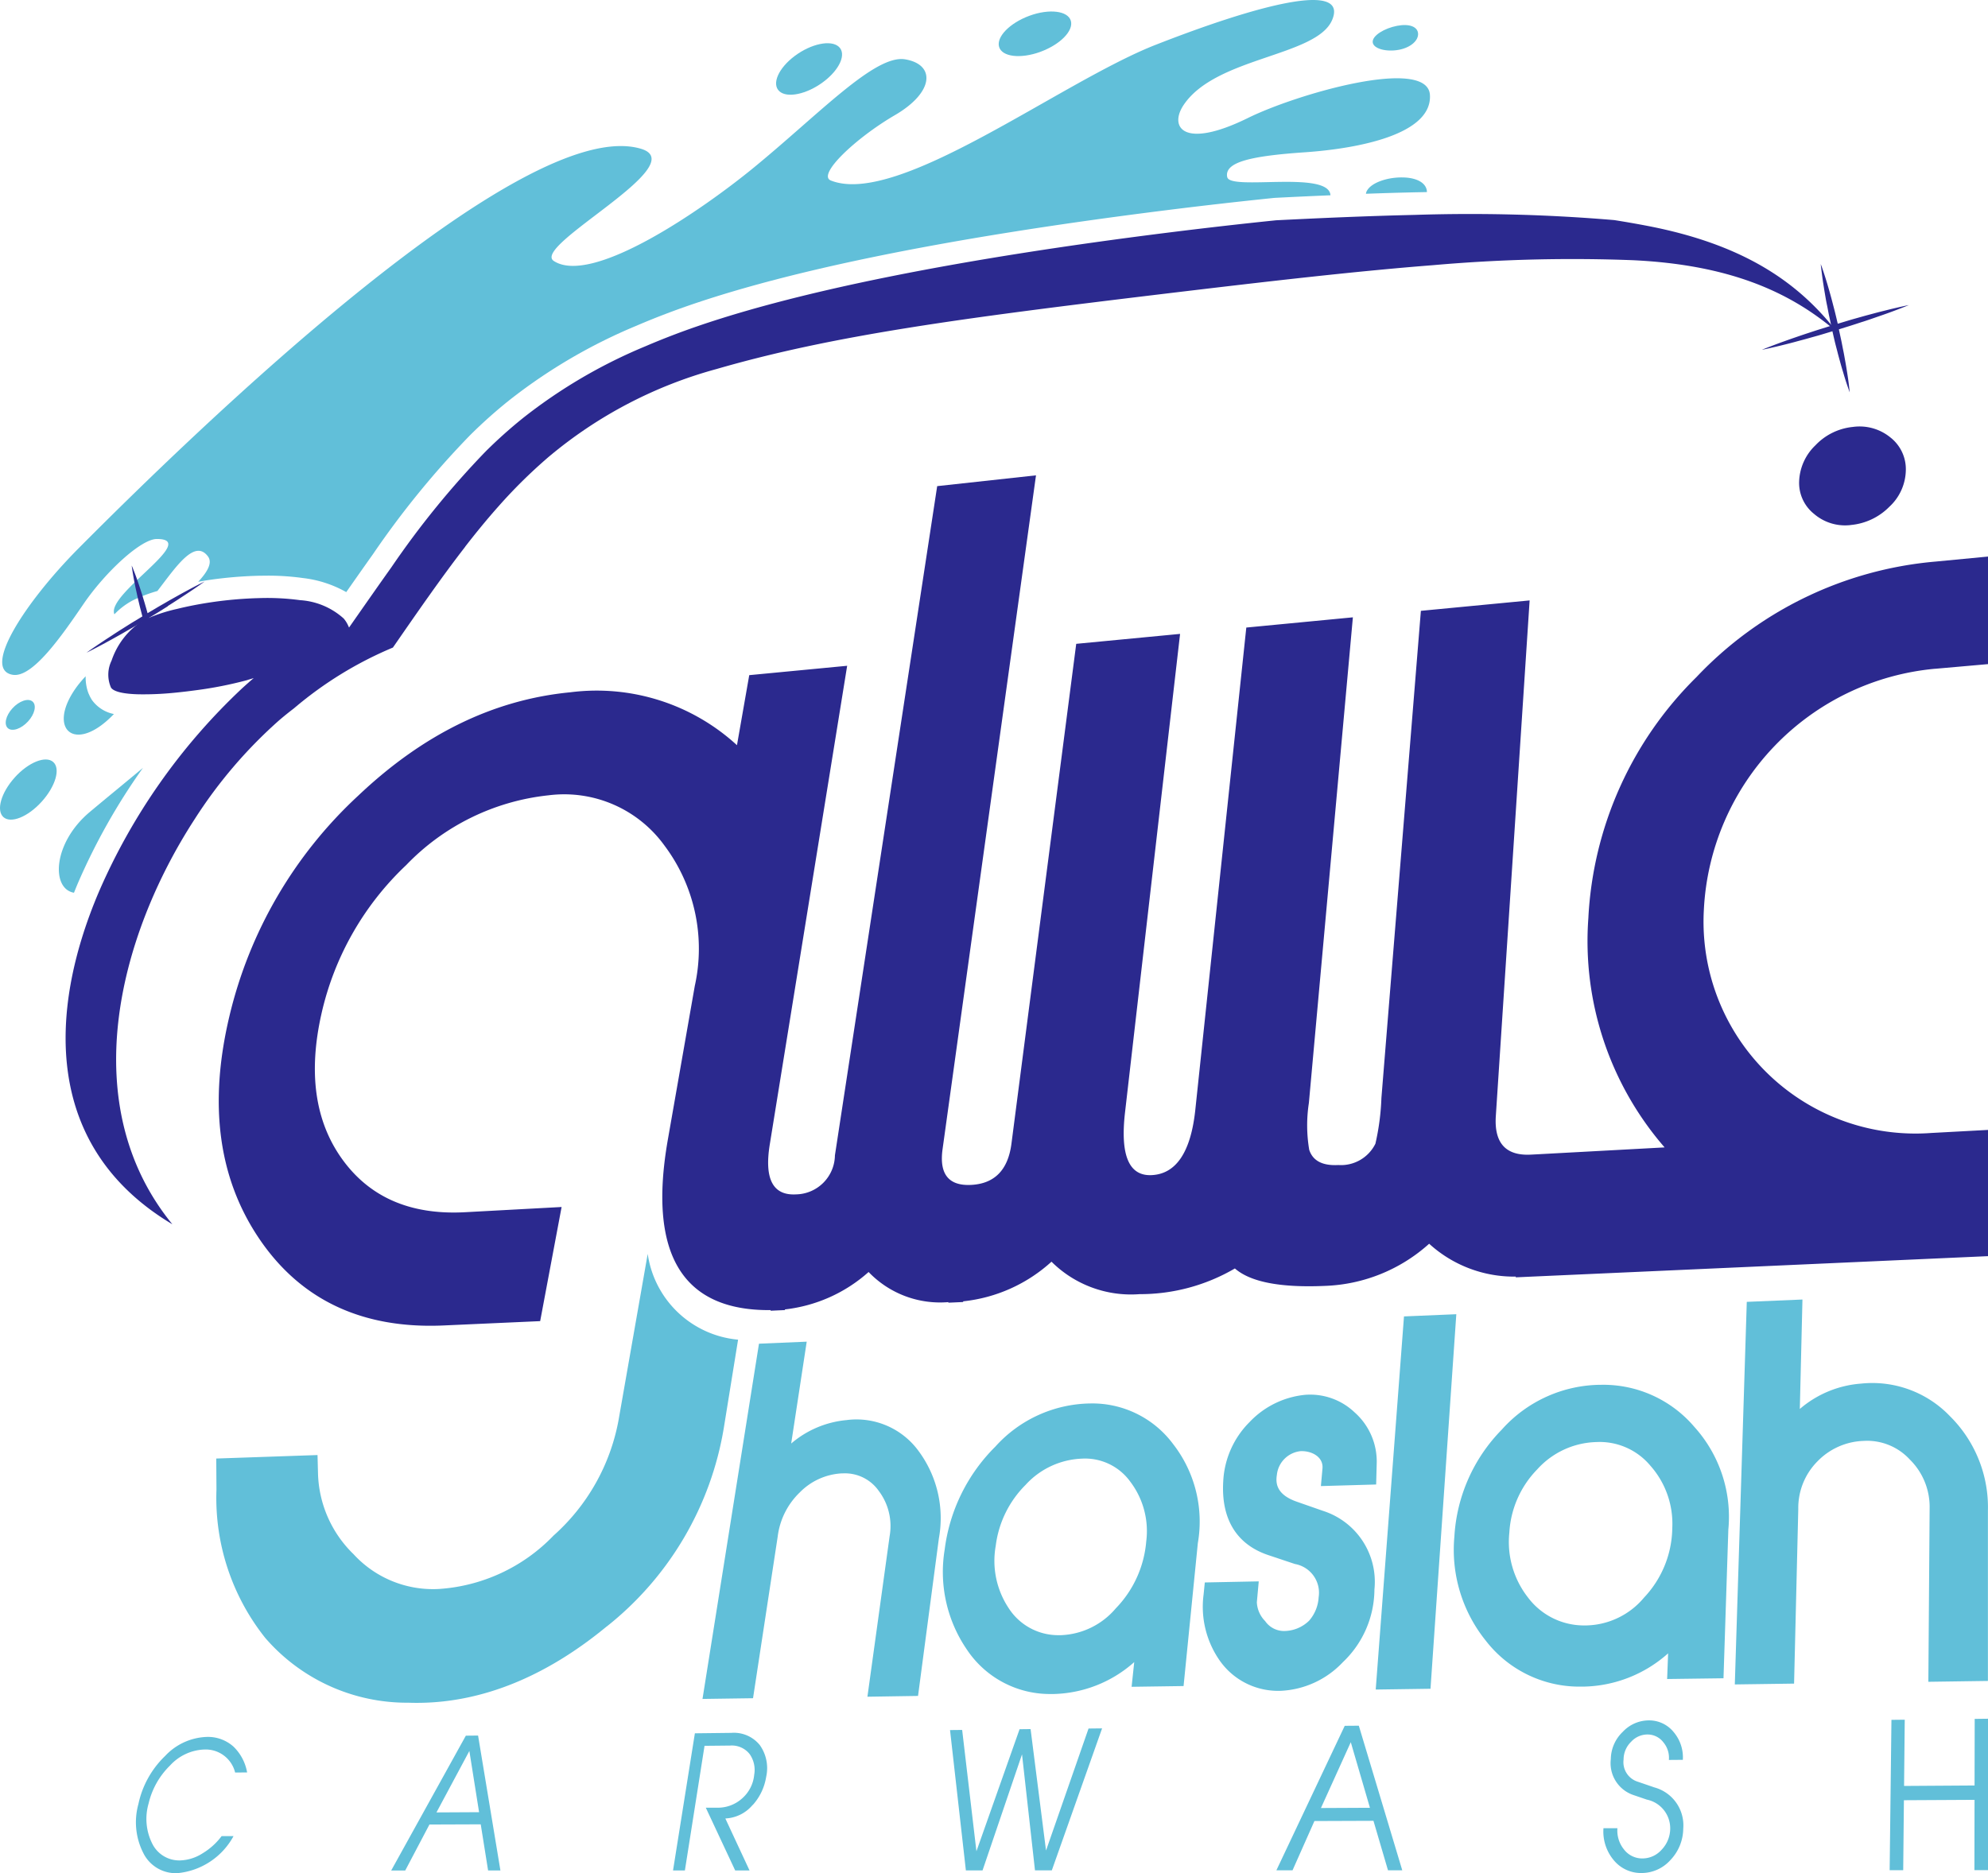 <svg xmlns="http://www.w3.org/2000/svg" width="125.389" height="118.176" viewBox="0 0 125.389 118.176">
  <g id="Group_640" data-name="Group 640" transform="translate(-851.946 -577.161)">
    <path id="Path_1" data-name="Path 1" d="M390.984,367.821a1.91,1.91,0,0,1,2,1.449l.755-.007a2.969,2.969,0,0,0-.861-1.63,2.407,2.407,0,0,0-1.662-.611,3.77,3.77,0,0,0-2.653,1.207,5.9,5.9,0,0,0-1.683,3.039,4.273,4.273,0,0,0,.307,3.069,2.284,2.284,0,0,0,2.146,1.281,4.5,4.5,0,0,0,3.55-2.339l-.751,0a4.208,4.208,0,0,1-1.2,1.086,2.788,2.788,0,0,1-1.422.449,1.9,1.9,0,0,1-1.757-1.065,3.478,3.478,0,0,1-.226-2.53,4.91,4.91,0,0,1,1.347-2.389,3.086,3.086,0,0,1,2.115-1.011" transform="translate(473.793 319.72)" fill="#61bfd9"/>
    <path id="Path_2" data-name="Path 2" d="M419.179,366.883l-4.708,8.505h.885l1.527-2.9,3.235-.012.465,2.911h.777l-1.409-8.512Zm-1.853,4.841,2.075-3.876.613,3.862Z" transform="translate(462.149 319.781)" fill="#61bfd9"/>
    <path id="Path_3" data-name="Path 3" d="M450.146,371.13a3.46,3.46,0,0,0,.842-1.765,2.514,2.514,0,0,0-.4-2.013,2.1,2.1,0,0,0-1.8-.77l-2.295.027-1.378,8.653h.748l1.239-7.863,1.61-.016a1.432,1.432,0,0,1,1.232.533,1.729,1.729,0,0,1,.291,1.306,2.266,2.266,0,0,1-.746,1.481,2.289,2.289,0,0,1-1.6.6l-.707,0,1.853,3.958h.905l-1.525-3.276.212-.022a2.384,2.384,0,0,0,1.509-.833" transform="translate(449.281 319.905)" fill="#61bfd9"/>
    <path id="Path_4" data-name="Path 4" d="M481.276,373.8l-.974-7.661-.695.008-2.721,7.7-.9-7.655-.765.008,1,8.854h1.051l2.49-7.322.818,7.32h1.061l3.171-8.959-.854.01Z" transform="translate(436.646 320.11)" fill="#61bfd9"/>
    <path id="Path_5" data-name="Path 5" d="M515.006,365.809l-4.311,9.116h1.019l1.381-3.109,3.723-.014.917,3.123h.9l-2.74-9.123Zm-1.5,5.186,1.882-4.153,1.208,4.138Z" transform="translate(421.756 320.233)" fill="#61bfd9"/>
    <path id="Path_6" data-name="Path 6" d="M549.42,369.436l-1-.343a1.289,1.289,0,0,1-.9-1.4,1.565,1.565,0,0,1,.481-1.127,1.393,1.393,0,0,1,1.086-.453,1.251,1.251,0,0,1,.943.493,1.52,1.52,0,0,1,.348,1.112l.88-.007a2.473,2.473,0,0,0-.583-1.756,1.989,1.989,0,0,0-1.549-.733,2.262,2.262,0,0,0-1.656.721,2.417,2.417,0,0,0-.755,1.722,2.121,2.121,0,0,0,1.389,2.254l.878.3a1.849,1.849,0,0,1,1.479,1.82,1.94,1.94,0,0,1-.547,1.349,1.616,1.616,0,0,1-1.24.544,1.447,1.447,0,0,1-1.134-.574,1.883,1.883,0,0,1-.408-1.333l-.881,0a2.813,2.813,0,0,0,.647,2.015,2.222,2.222,0,0,0,1.749.812,2.442,2.442,0,0,0,1.824-.815,2.907,2.907,0,0,0,.812-1.979,2.481,2.481,0,0,0-1.864-2.619" transform="translate(406.83 320.477)" fill="#61bfd9"/>
    <path id="Path_7" data-name="Path 7" d="M582.717,369.258l-4.446.029.043-4.179-.839.009-.113,9.484h.855l.044-4.413,4.455-.024-.008,4.435h.857v-9.552l-.839.01Z" transform="translate(393.77 320.548)" fill="#61bfd9"/>
    <path id="Path_8" data-name="Path 8" d="M461.906,346.395l1.315-9.941a7.114,7.114,0,0,0-1.305-5.543,4.844,4.844,0,0,0-4.518-1.919,6.245,6.245,0,0,0-3.493,1.48l.98-6.427-3.011.128-3.562,22.412,3.187-.045,1.556-10.2a4.655,4.655,0,0,1,1.393-2.785,4.009,4.009,0,0,1,2.638-1.2l.084,0a2.6,2.6,0,0,1,2.255,1.1,3.68,3.68,0,0,1,.689,2.863l-1.4,10.127Z" transform="translate(447.943 337.761)" fill="#61bfd9"/>
    <path id="Path_9" data-name="Path 9" d="M489.636,348.594l.9-9.017a7.968,7.968,0,0,0-1.562-6.254,6.345,6.345,0,0,0-5.21-2.558,8.2,8.2,0,0,0-6,2.724,11.1,11.1,0,0,0-3.195,6.494,8.661,8.661,0,0,0,1.41,6.324,6.282,6.282,0,0,0,5.168,2.789c.1,0,.2,0,.3,0a7.917,7.917,0,0,0,5.077-2.013l-.165,1.558Zm-4.263-4.916a4.77,4.77,0,0,1-3.463,1.706c-.084,0-.169,0-.251,0a3.712,3.712,0,0,1-3.065-1.722,5.391,5.391,0,0,1-.805-3.918,6.568,6.568,0,0,1,1.88-3.839,5.064,5.064,0,0,1,3.546-1.658,3.518,3.518,0,0,1,3.053,1.444,5.157,5.157,0,0,1,1.013,3.782,6.872,6.872,0,0,1-1.907,4.206" transform="translate(436.961 334.939)" fill="#61bfd9"/>
    <path id="Path_10" data-name="Path 10" d="M502.832,341.647l-.076.762a5.928,5.928,0,0,0,1.02,4.171,4.488,4.488,0,0,0,3.446,1.9c.115.006.23.008.343.006a5.733,5.733,0,0,0,3.966-1.8,6.366,6.366,0,0,0,2-4.593,4.7,4.7,0,0,0-3.251-4.965l-1.65-.577c-1.29-.453-1.334-1.172-1.252-1.688a1.68,1.68,0,0,1,1.5-1.5c.723-.024,1.437.376,1.377,1.089l-.1,1.115,3.485-.1.034-1.289a4.142,4.142,0,0,0-1.4-3.268,4.062,4.062,0,0,0-3.115-1.1,5.564,5.564,0,0,0-3.5,1.715,5.671,5.671,0,0,0-1.664,3.744c-.143,2.365.834,3.98,2.843,4.653l1.675.56a1.842,1.842,0,0,1,1.5,2.1,2.456,2.456,0,0,1-.6,1.476,2.275,2.275,0,0,1-1.636.652,1.453,1.453,0,0,1-1.141-.628,1.8,1.8,0,0,1-.521-1.188l.12-1.315Z" transform="translate(425.104 335.35)" fill="#61bfd9"/>
    <path id="Path_11" data-name="Path 11" d="M526.575,321.06l-3.3.139-1.783,23.54,3.455-.049Z" transform="translate(417.225 339.014)" fill="#61bfd9"/>
    <path id="Path_12" data-name="Path 12" d="M547,347.25l.305-9.378a8.467,8.467,0,0,0-2.153-6.492,7.537,7.537,0,0,0-5.842-2.645,8.433,8.433,0,0,0-6.3,2.835,10.488,10.488,0,0,0-2.984,6.742,9.137,9.137,0,0,0,1.984,6.57,7.458,7.458,0,0,0,5.811,2.895c.108,0,.218,0,.324,0a8.233,8.233,0,0,0,5.362-2.1l-.062,1.62Zm-4.994-5.111a4.873,4.873,0,0,1-3.632,1.777c-.089,0-.183,0-.27,0a4.415,4.415,0,0,1-3.455-1.788,5.674,5.674,0,0,1-1.156-4.069,6.211,6.211,0,0,1,1.758-3.987,5.2,5.2,0,0,1,3.722-1.724,4.169,4.169,0,0,1,3.417,1.493,5.517,5.517,0,0,1,1.38,3.927,6.509,6.509,0,0,1-1.763,4.372" transform="translate(413.652 335.792)" fill="#61bfd9"/>
    <path id="Path_13" data-name="Path 13" d="M568.5,324.77a6.675,6.675,0,0,0-3.868,1.6l.166-6.905-3.511.148-.755,24.136,3.738-.052.265-11.012a4.169,4.169,0,0,1,1.2-3,4.239,4.239,0,0,1,2.912-1.3l.1-.005a3.66,3.66,0,0,1,2.822,1.179,4.194,4.194,0,0,1,1.25,3.084l-.08,10.939,3.757-.053V332.789a8.094,8.094,0,0,0-2.4-5.969,6.774,6.774,0,0,0-5.6-2.05" transform="translate(400.834 339.682)" fill="#61bfd9"/>
    <path id="Path_14" data-name="Path 14" d="M420.108,337.991a20.191,20.191,0,0,0,7.372-12.566l.891-5.513a6.338,6.338,0,0,1-5.7-5.414l-1.842,10.508a12.877,12.877,0,0,1-4.1,7.268,11.026,11.026,0,0,1-7.23,3.367,6.8,6.8,0,0,1-5.381-2.194,7.37,7.37,0,0,1-2.243-5.122l-.03-1.134-6.387.22.013,1.963a14.179,14.179,0,0,0,3.079,9.357,11.82,11.82,0,0,0,9.03,4.085c.248.01.494.011.742.008,3.994-.056,7.972-1.684,11.781-4.834" transform="translate(470.128 341.768)" fill="#61bfd9"/>
    <path id="Path_15" data-name="Path 15" d="M569.836,210.513c.27-.087.531-.178.778-.264s.483-.166.7-.244c.433-.154.789-.291,1.039-.389s.393-.157.393-.157-.15.028-.41.086-.629.142-1.071.254c-.22.054-.46.114-.711.182s-.516.136-.792.215-.555.153-.84.24l-.662.2c-.047-.191-.09-.385-.137-.573-.058-.247-.125-.489-.184-.721s-.121-.457-.181-.671-.118-.411-.172-.593c-.11-.367-.209-.668-.281-.879s-.119-.327-.119-.327.011.128.04.352.066.544.127.925c.03.191.063.4.1.616s.075.45.126.686.091.484.145.732c.032.143.063.288.093.432.012.049.023.1.032.146l-.29.09-.366.115c-.287.087-.565.182-.833.269s-.53.178-.775.262-.477.167-.693.244c-.427.153-.78.288-1.03.384s-.388.157-.388.157.147-.028.4-.085.622-.14,1.06-.251c.218-.054.455-.114.7-.182s.515-.135.788-.214.553-.151.839-.238l.662-.2c.044.194.088.387.133.577.057.25.127.495.186.732s.124.465.184.684.12.42.178.609c.109.378.213.691.289.911s.121.343.121.343-.012-.136-.039-.368-.071-.565-.135-.957c-.032-.2-.065-.409-.106-.632s-.079-.458-.13-.7-.092-.491-.149-.741c-.041-.186-.08-.373-.121-.561a.127.127,0,0,1,0-.02l.395-.124.266-.082c.283-.088.563-.183.836-.27" transform="translate(399.599 386.949)" fill="#2b298e"/>
    <path id="Path_16" data-name="Path 16" d="M503.971,242.051l3.346-.295v-6.786l-3.293.315a23.534,23.534,0,0,0-15.093,7.286,22.982,22.982,0,0,0-6.822,15.212,19.852,19.852,0,0,0,4.81,14.463l-7.923.429-.5.026c-1.594.087-2.335-.728-2.223-2.434l2.132-32.53-6.859.657-2.489,30.729a15.278,15.278,0,0,1-.379,2.891,2.422,2.422,0,0,1-2.337,1.344q-1.5.082-1.838-.962a9.264,9.264,0,0,1-.021-2.955l2.775-30.637-6.722.645-3.215,30.415c-.281,2.663-1.2,4.047-2.739,4.13-1.444.078-2-1.235-1.7-3.916l3.477-30.229-6.55.627-4.086,31.535c-.214,1.65-1.056,2.519-2.527,2.6-1.431.078-2.036-.675-1.818-2.251l5.893-42.514-6.232.681-6.45,42.221a2.5,2.5,0,0,1-2.459,2.462c-1.454.079-2-.974-1.652-3.139l4.883-30.21-6.176.591-.774,4.419a13.083,13.083,0,0,0-10.5-3.339c-4.841.464-9.283,2.63-13.393,6.527a27.627,27.627,0,0,0-8.123,13.92c-1.3,5.479-.715,10.131,1.827,13.944,2.607,3.909,6.506,5.789,11.694,5.556l6.082-.273,1.352-7.2-6.089.329c-3.451.187-6.038-.949-7.77-3.375-1.7-2.382-2.122-5.433-1.29-9.134a18.492,18.492,0,0,1,5.35-9.394,14.571,14.571,0,0,1,8.979-4.4,7.8,7.8,0,0,1,7.312,3.177,10.84,10.84,0,0,1,1.908,8.851l-1.7,9.7c-1.259,7.188.891,10.807,6.489,10.751l-.007.039.451-.021.451-.019.006-.043a9.52,9.52,0,0,0,5.273-2.36,6.245,6.245,0,0,0,5.032,1.9l0,.036.465-.021h0l.465-.021.006-.045a9.784,9.784,0,0,0,5.568-2.5,7.106,7.106,0,0,0,5.557,2.048,11.838,11.838,0,0,0,6.01-1.621c.98.857,2.869,1.223,5.68,1.1a10.351,10.351,0,0,0,6.573-2.66,7.939,7.939,0,0,0,5.463,2.074v.046l.506-.023.508-.023,28.78-1.291v-7.964l-3.567.192a13.369,13.369,0,0,1-14.364-14.073,16.074,16.074,0,0,1,14.585-15.213" transform="translate(470.019 377.304)" fill="#2b298e"/>
    <path id="Path_17" data-name="Path 17" d="M570.788,230.753a3.911,3.911,0,0,0,2.425-1.15,3.212,3.212,0,0,0,1.038-2.292,2.539,2.539,0,0,0-.977-2.084,3.069,3.069,0,0,0-2.363-.66,3.764,3.764,0,0,0-2.36,1.157A3.318,3.318,0,0,0,567.522,228a2.5,2.5,0,0,0,.942,2.055,3,3,0,0,0,2.324.7" transform="translate(397.901 379.529)" fill="#2b298e"/>
    <path id="Path_18" data-name="Path 18" d="M379.3,269.532c.082-.2.162-.406.25-.61a39.729,39.729,0,0,1,4.1-7.267c-1.25,1.043-2.432,2.008-3.358,2.786-2.331,1.958-2.445,4.838-.994,5.091" transform="translate(477.312 363.951)" fill="#61bfd9"/>
    <path id="Path_19" data-name="Path 19" d="M449.447,189.326c-.174-.936,1.472-1.321,4.883-1.556,3.443-.236,8.051-1.142,7.906-3.615-.144-2.444-8.368-.083-11.475,1.448-4.1,2.019-4.995.565-4.054-.828,2.049-3.041,8.413-3.044,9.369-5.373,1.008-2.453-4.737-.921-11.136,1.585-6,2.349-16.249,10.243-20.489,8.562-.891-.353,1.553-2.673,4.045-4.127s2.555-3.2.634-3.518c-1.9-.314-5.4,3.436-9.55,6.838-3.191,2.614-10.163,7.457-12.6,5.887-1.473-.947,8.862-6.1,5.477-7.087-7.441-2.173-27.819,17.531-35.451,25.208-3.351,3.373-6.14,7.645-4.16,7.983,1.249.213,3.1-2.465,4.468-4.468s3.624-4.105,4.627-4.1c2.718,0-3.166,3.446-2.687,4.731a.1.1,0,0,0,.01.019,4.51,4.51,0,0,1,1.128-.861,9.275,9.275,0,0,1,1.582-.608c1.138-1.467,2.34-3.321,3.188-2.181.288.385,0,.941-.614,1.6.22-.037.438-.079.662-.111a26.361,26.361,0,0,1,3.149-.269c.169,0,.338-.006.508-.006a15.969,15.969,0,0,1,2.3.152,7.21,7.21,0,0,1,2.718.886c.579-.827,1.138-1.624,1.683-2.39a56.112,56.112,0,0,1,6.1-7.482,30.78,30.78,0,0,1,2.492-2.227,34.145,34.145,0,0,1,8.036-4.71c.619-.266,1.27-.529,1.938-.782,6.7-2.538,17.283-4.724,31.452-6.5,2.285-.287,4.574-.547,6.8-.776l.075-.006q1.468-.075,2.866-.136l.635-.027c-.089-1.594-6.351-.273-6.509-1.148" transform="translate(479.9 399)" fill="#61bfd9"/>
    <path id="Path_20" data-name="Path 20" d="M382.042,254.077a2.249,2.249,0,0,1-1.375-.869,2.281,2.281,0,0,1-.194-.359,1.622,1.622,0,0,1-.088-.229c-.009-.026-.016-.053-.024-.079-.015-.057-.031-.113-.041-.172a2.954,2.954,0,0,1-.062-.674,7.076,7.076,0,0,0-.54.635c-1.981,2.681-.152,4.342,2.323,1.746" transform="translate(477.09 368.132)" fill="#61bfd9"/>
    <path id="Path_21" data-name="Path 21" d="M372.875,261.88c-.866.961-1.181,2.081-.712,2.5s1.547-.015,2.415-.978,1.2-2.081.724-2.5-1.564.019-2.428.977" transform="translate(480 364.333)" fill="#61bfd9"/>
    <path id="Path_22" data-name="Path 22" d="M459.282,185.309c1.038-.773,1.485-1.77.986-2.224s-1.748-.193-2.781.581-1.465,1.769-.973,2.223,1.73.193,2.768-.58" transform="translate(444.585 397.026)" fill="#61bfd9"/>
    <path id="Path_23" data-name="Path 23" d="M483.127,181.96c1.25-.453,2.118-1.33,1.932-1.962s-1.362-.775-2.61-.317-2.1,1.338-1.915,1.965,1.347.767,2.594.315" transform="translate(434.428 398.474)" fill="#61bfd9"/>
    <path id="Path_24" data-name="Path 24" d="M522.9,197.459c-1.054-.063-2.261.335-2.456.955a.3.3,0,0,0-.008.07c.525-.019,1.043-.037,1.545-.052s.995-.027,1.482-.039l.817-.016c-.006-.493-.487-.865-1.38-.919" transform="translate(417.667 390.902)" fill="#61bfd9"/>
    <path id="Path_25" data-name="Path 25" d="M522.812,182.448c.788-.15,1.246-.612,1.215-1.031s-.533-.635-1.326-.483-1.567.615-1.536,1.03.857.632,1.647.483" transform="translate(417.361 397.856)" fill="#61bfd9"/>
    <path id="Path_26" data-name="Path 26" d="M373.975,255.626c.427-.466.555-1.028.282-1.258s-.841-.035-1.267.432-.549,1.028-.279,1.257.837.035,1.264-.431" transform="translate(479.739 367.05)" fill="#61bfd9"/>
    <path id="Path_27" data-name="Path 27" d="M386.477,242.211c.218-.135.427-.27.626-.4s.383-.25.554-.364c.346-.227.631-.423.83-.562s.313-.221.313-.221-.121.057-.329.163-.5.259-.858.454q-.267.143-.569.313c-.2.114-.416.23-.635.36s-.448.254-.675.392l-.531.315c-.043-.155-.086-.312-.131-.463-.056-.2-.118-.393-.173-.581s-.117-.366-.171-.536-.109-.329-.16-.474c-.1-.291-.193-.529-.258-.695s-.107-.257-.107-.257.012.109.041.3.074.455.135.769c.032.157.064.33.105.508s.078.37.125.563.092.4.146.6c.03.116.06.233.091.35.009.039.019.079.03.119-.079.047-.155.095-.233.142l-.3.181c-.229.138-.452.282-.667.417s-.427.269-.624.4-.384.249-.555.363c-.346.229-.631.424-.83.562s-.312.223-.312.223.118-.057.326-.164.5-.259.858-.452c.177-.1.368-.2.57-.314s.415-.23.635-.359.447-.255.675-.392c.176-.1.354-.209.531-.316.044.157.087.314.129.468.055.2.12.4.175.588s.117.373.173.547.11.335.164.486c.1.3.2.545.266.718s.112.267.112.267-.014-.113-.044-.307-.077-.47-.143-.794c-.032-.162-.066-.338-.107-.52s-.082-.376-.129-.573-.093-.4-.147-.6c-.037-.15-.078-.3-.119-.455a.044.044,0,0,0,0-.016c.107-.064.213-.129.318-.194l.214-.129c.227-.138.452-.283.667-.417" transform="translate(476.05 373.186)" fill="#2b298e"/>
    <path id="Path_28" data-name="Path 28" d="M404.272,222.427c.679-.874,1.363-1.714,2.073-2.512a32.234,32.234,0,0,1,3.166-3.13,27.774,27.774,0,0,1,10.629-5.57c7.356-2.133,15.48-3.209,28.051-4.723,6.669-.8,12.243-1.445,17.171-1.829a100,100,0,0,1,12.583-.309c5.962.285,9.831,1.933,12.841,4.517-2.48-3.2-5.968-5.516-11.857-6.666-.715-.139-1.442-.265-2.176-.382a107.873,107.873,0,0,0-12.6-.328q-.726.017-1.473.038-2.114.064-4.4.165-1.393.063-2.856.136c-2.226.229-4.487.487-6.768.772-12.463,1.559-23.907,3.681-31.125,6.415q-.981.372-1.879.758a32.57,32.57,0,0,0-7.709,4.513,29.819,29.819,0,0,0-2.378,2.126,55.3,55.3,0,0,0-5.94,7.3c-.772,1.083-1.57,2.227-2.414,3.434-.087.126-.174.25-.263.377-.012-.035-.031-.064-.045-.1a1.862,1.862,0,0,0-.294-.472,4.534,4.534,0,0,0-2.751-1.156,15.484,15.484,0,0,0-2.57-.13,24.964,24.964,0,0,0-2.977.254c-.79.115-1.539.262-2.211.428a10.307,10.307,0,0,0-2.154.732,4.829,4.829,0,0,0-1.975,2.526,2.029,2.029,0,0,0-.036,1.708c.184.272.845.4,1.745.421a19.538,19.538,0,0,0,2.2-.092c.465-.044.939-.1,1.411-.164a24.783,24.783,0,0,0,3.2-.63c.044-.012.078-.024.119-.038.114-.033.229-.067.327-.1-.237.2-.476.414-.716.631a38.7,38.7,0,0,0-9.053,12.859c-3.245,7.629-3.443,16.153,4.638,20.971-6.116-7.478-3.449-18.084,1.41-25.567a29.648,29.648,0,0,1,5.275-6.187c.327-.284.656-.547.986-.8a23.777,23.777,0,0,1,6.238-3.832c1.584-2.288,3.057-4.422,4.565-6.366" transform="translate(477.013 389.224)" fill="#2b298e"/>
  </g>
</svg>
